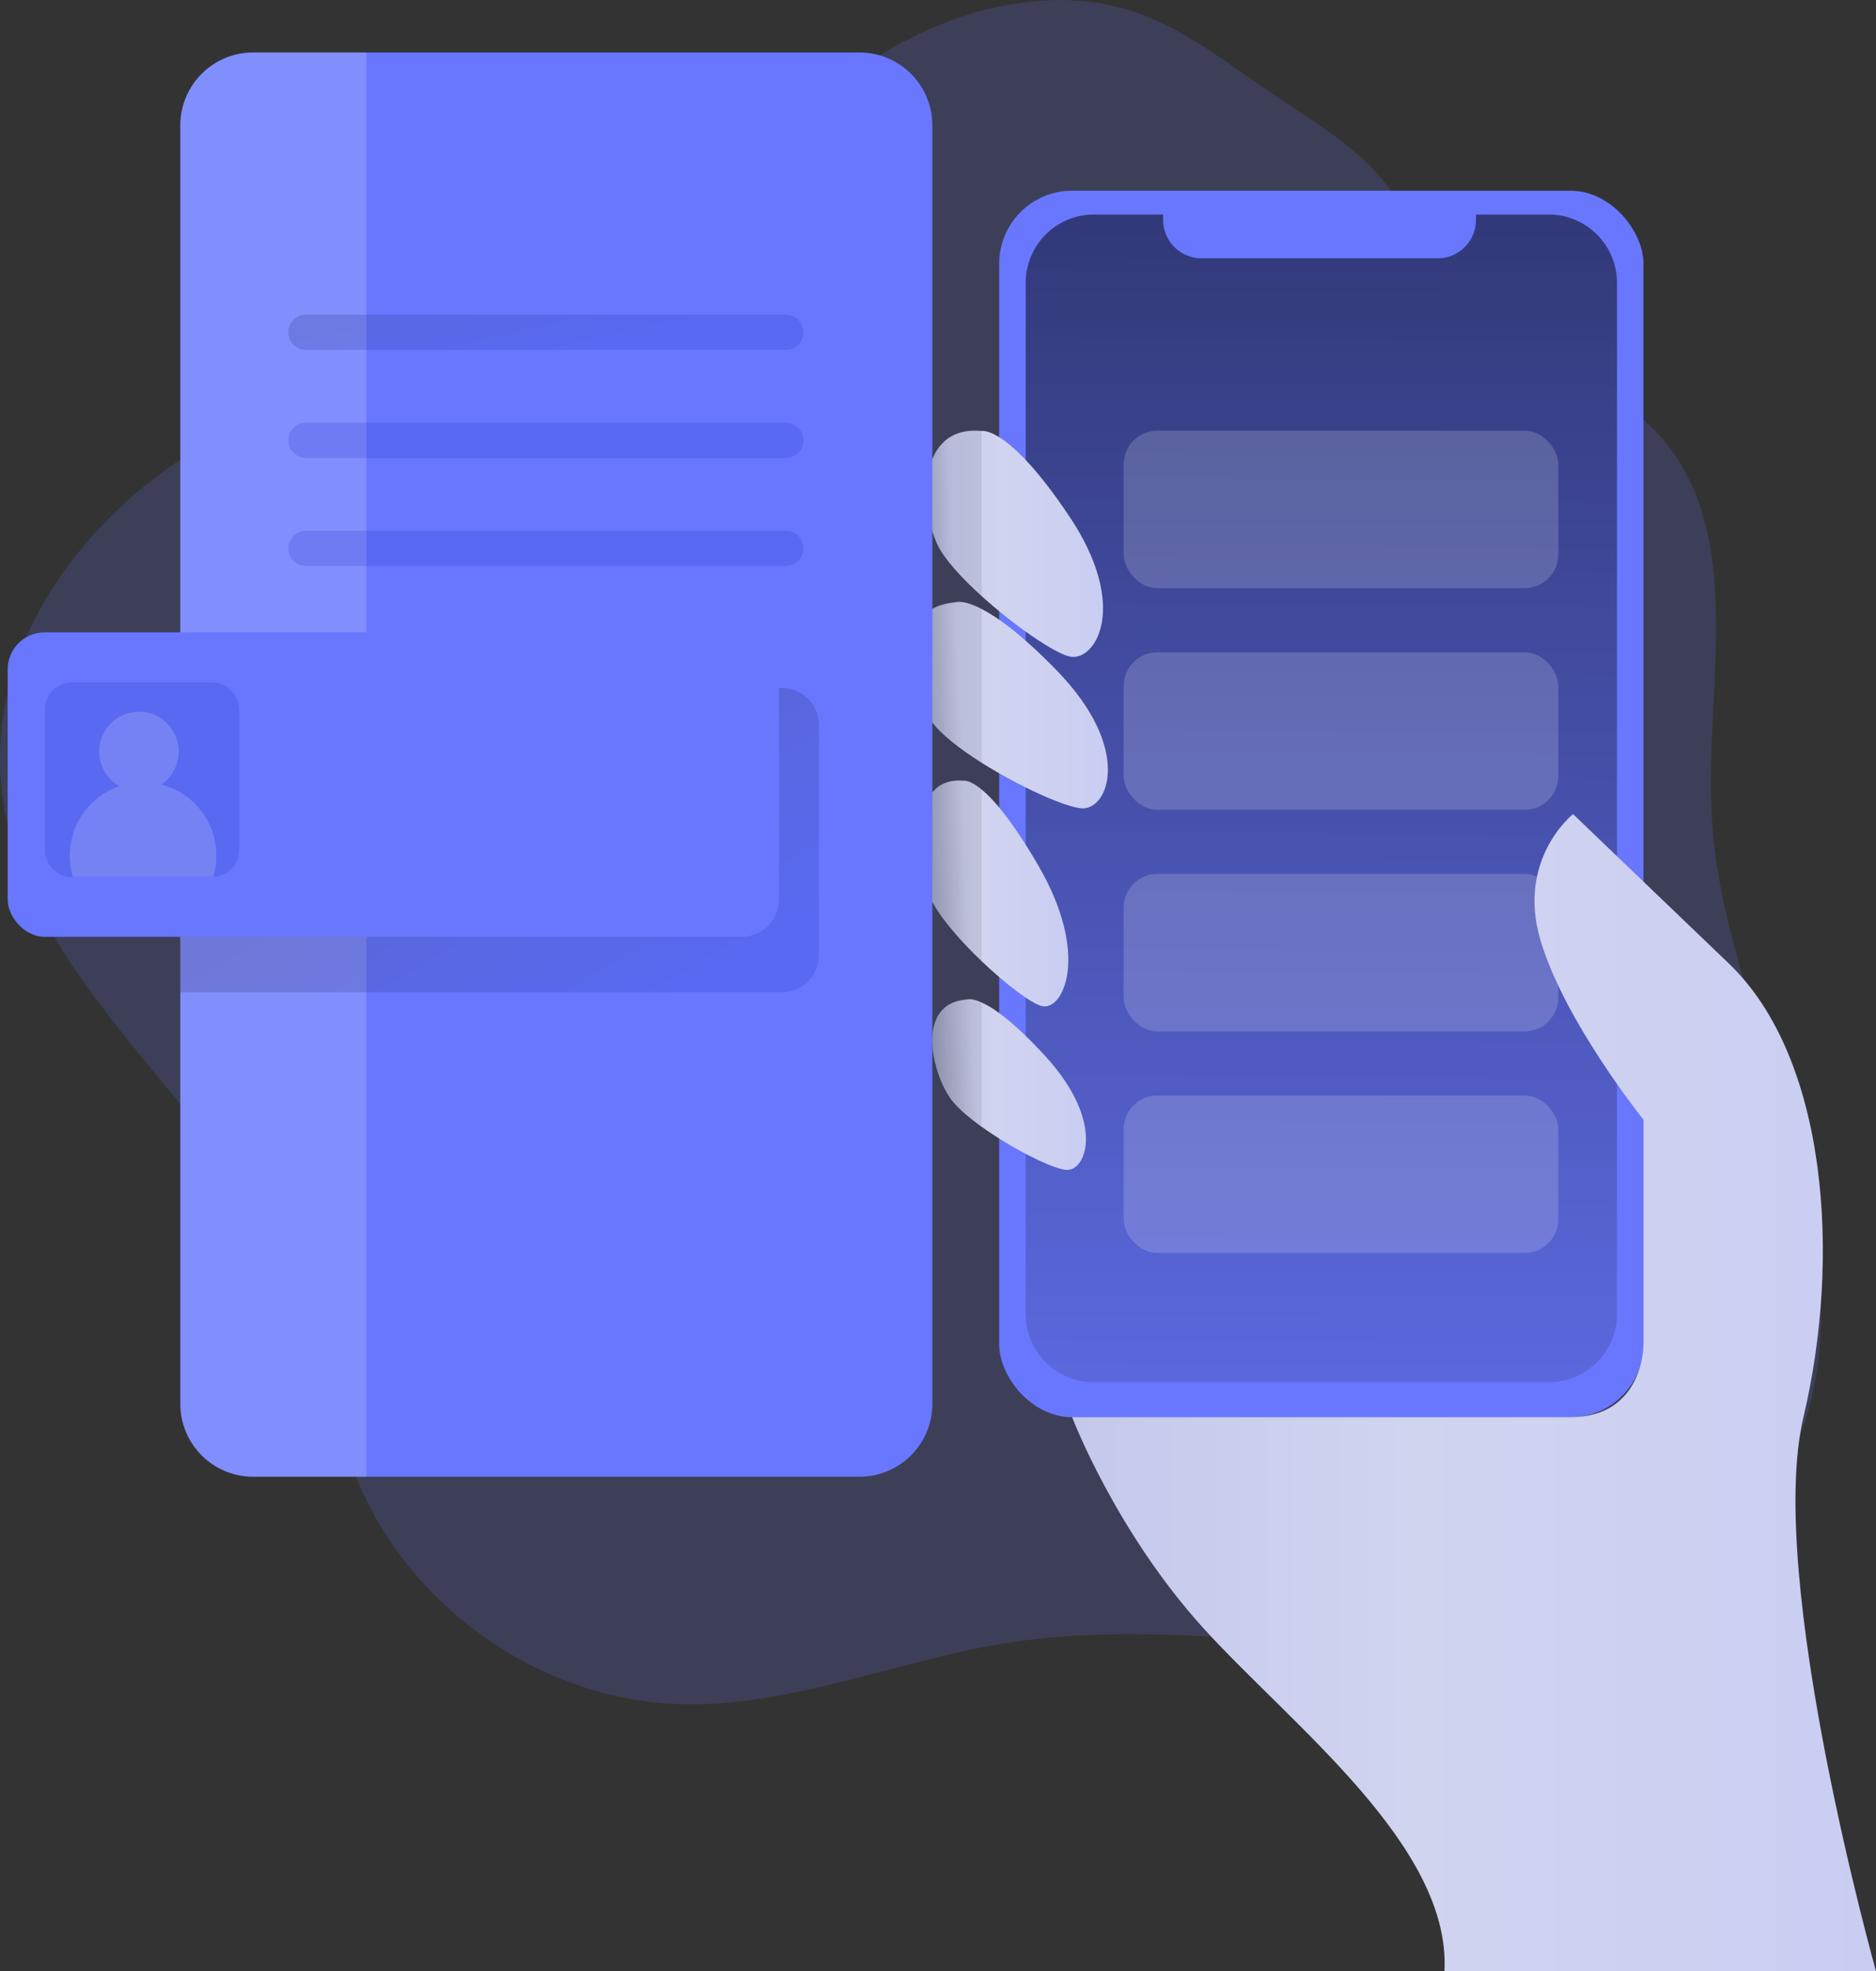 <svg xmlns="http://www.w3.org/2000/svg" xmlns:xlink="http://www.w3.org/1999/xlink" id="Mobile" viewBox="0 0 568.75 597.26">
  <rect x="0" y="0" width="568.75" height="597.26" fill="#333333" stroke="none"/>
  <defs>
    <linearGradient id="linear-gradient" x1="553.74" x2="550.45" y1="-190.33" y2="478.18" gradientUnits="userSpaceOnUse">
      <stop offset="0"></stop>
      <stop offset=".97" stop-opacity=".1"></stop>
    </linearGradient>
    <linearGradient id="linear-gradient-2" x1="476.06" x2="719.78" y1="421.96" y2="421.96" gradientUnits="userSpaceOnUse">
      <stop offset="0" stop-color="#c4c8ec" class="stopColorecc4d7 svgShape"></stop>
      <stop offset=".42" stop-color="#d1d4ef" class="stopColorefd4d1 svgShape"></stop>
      <stop offset="1" stop-color="#c9cdf2" class="stopColorf2eac9 svgShape"></stop>
    </linearGradient>
    <linearGradient xlink:href="#linear-gradient-2" id="linear-gradient-3" x1="431.96" x2="485.43" y1="164.76" y2="164.76"></linearGradient>
    <linearGradient xlink:href="#linear-gradient-2" id="linear-gradient-4" x1="427.04" x2="486.91" y1="213.64" y2="213.64"></linearGradient>
    <linearGradient xlink:href="#linear-gradient-2" id="linear-gradient-5" x1="429.73" x2="474.91" y1="270.72" y2="270.72"></linearGradient>
    <linearGradient xlink:href="#linear-gradient-2" id="linear-gradient-6" x1="433.7" x2="480.26" y1="328.6" y2="328.6"></linearGradient>
    <linearGradient xlink:href="#linear-gradient" id="linear-gradient-7" x1="393.86" x2="441.19" y1="157.7" y2="155.81"></linearGradient>
    <linearGradient xlink:href="#linear-gradient" id="linear-gradient-8" x1="395.9" x2="443.23" y1="208.7" y2="206.81"></linearGradient>
    <linearGradient xlink:href="#linear-gradient" id="linear-gradient-9" x1="398.19" x2="445.51" y1="265.75" y2="263.86"></linearGradient>
    <linearGradient xlink:href="#linear-gradient" id="linear-gradient-10" x1="400.51" x2="447.84" y1="323.92" y2="322.02"></linearGradient>
    <linearGradient id="linear-gradient-11" x1="287.15" x2="335.77" y1="232.36" y2="315.52" gradientUnits="userSpaceOnUse">
      <stop offset="0" stop-color="#191a23" class="stopColor183866 svgShape"></stop>
      <stop offset="1" stop-color="#1a2bc1" class="stopColor1a7fc1 svgShape"></stop>
    </linearGradient>
    <linearGradient xlink:href="#linear-gradient-11" id="linear-gradient-12" x1="307.56" x2="318.35" y1="60.33" y2="108.87"></linearGradient>
    <linearGradient xlink:href="#linear-gradient-11" id="linear-gradient-13" x1="300.63" x2="311.42" y1="61.87" y2="110.41"></linearGradient>
    <linearGradient xlink:href="#linear-gradient-11" id="linear-gradient-14" x1="293.7" x2="304.49" y1="63.41" y2="111.95"></linearGradient>
    <linearGradient xlink:href="#linear-gradient-11" id="linear-gradient-15" x1="97.37" x2="97.72" y1="236.2" y2="236.2"></linearGradient>
  </defs>
  <path fill="#6877fd" d="M465.62.29C403.1,5.44,364.54,70.89,308.29,98.68c-25.27,12.49-53.74,17.07-79.66,28.14-44.09,18.82-81.29,62.37-77.31,110.14,5.16,61.92,71.94,100.37,92.93,158.84,5.79,16.14,7.91,33.42,13.88,49.48,14.9,40.09,55.28,69.34,98,71,34.31,1.33,67.05-13.42,101-18.62,41.56-6.38,83.93,1.69,126,.26s88-15.73,108.63-52.37c16.7-29.67,12.62-66.63,3.38-99.4S671.87,281.4,670,247.4c-2.16-39.59,10.69-85.2-15.45-115C635.15,110.23,599.32,105,585.48,79c-14.94-28-20.18-31.73-45.3-48.33C515.34,14.22,498.37-2.41,465.62.29Z" opacity=".18" transform="translate(-151.03)" class="color68e1fd svgShape"></path>
  <rect width="195.33" height="371.63" x="302.92" y="57.78" fill="#6877fd" rx="22.11" class="color68e1fd svgShape"></rect>
  <path fill="#6877fd" d="M641.25,85.66V398.14a20.67,20.67,0,0,1-20.67,20.66H482.65A20.67,20.67,0,0,1,462,398.14V85.67A20.68,20.68,0,0,1,482.66,65h21v1.63a11.63,11.63,0,0,0,11.63,11.63h71.58a11.62,11.62,0,0,0,11.63-11.63V65h22.09A20.68,20.68,0,0,1,641.25,85.66Z" transform="translate(-151.03)" class="color68e1fd svgShape"></path>
  <path fill="url(#linear-gradient)" d="M641.25,85.66V398.14a20.67,20.67,0,0,1-20.67,20.66H482.65A20.67,20.67,0,0,1,462,398.14V85.67A20.68,20.68,0,0,1,482.66,65h21v1.63a11.63,11.63,0,0,0,11.63,11.63h71.58a11.62,11.62,0,0,0,11.63-11.63V65h22.09A20.68,20.68,0,0,1,641.25,85.66Z" opacity=".81" transform="translate(-151.03)"></path>
  <rect width="131.76" height="47.72" x="340.67" y="264.77" fill="#ffffff" opacity=".17" rx="10.2" class="colorffffff svgShape"></rect>
  <rect width="131.76" height="47.72" x="340.67" y="331.91" fill="#ffffff" opacity=".17" rx="10.2" class="colorffffff svgShape"></rect>
  <path fill="url(#linear-gradient-2)" d="M675.18,291.94l-47.25-45.28s-17.2,13.62-9.86,38.27,31.21,54.32,31.21,54.32v68s.27,22.12-22.12,22.12H476.06s13.18,34.7,40,64.16S591,559.38,588.94,597.26H719.78s-33.52-119.31-22-167.85S705,320.49,675.18,291.94Z" transform="translate(-151.03)"></path>
  <path fill="url(#linear-gradient-3)" d="M475.18,198.89c-4.78-1.17-16.76-9.43-26.52-18.26-6.2-5.6-11.51-11.43-13.52-15.83-5.18-11.32-6.09-36.11,13.52-34.21,0,0,8-1.82,26.52,25.79S483,200.81,475.18,198.89Z" transform="translate(-151.03)"></path>
  <path fill="url(#linear-gradient-4)" d="M479,244.92c-5-.3-19-6.63-30.37-13.82-6.68-4.22-12.5-8.74-15.14-12.52-7.14-10.2-12.49-34.42,7.15-36.07,0,0,2.22-1,8,2,4.83,2.49,12.14,7.72,22.73,18.59C494.58,226.93,487.06,245.4,479,244.92Z" transform="translate(-151.03)"></path>
  <path fill="url(#linear-gradient-5)" d="M466.82,304.82c-3.32-.9-10.91-6.65-18.16-13.57-7-6.65-13.61-14.38-15.86-19.91-4.6-11.3-6-36.27,10.26-34.78,0,0,1.73-.53,5.6,2.68,3.65,3,9.21,9.4,17,22.72C481.73,289.39,473.32,306.57,466.82,304.82Z" transform="translate(-151.03)"></path>
  <path fill="url(#linear-gradient-6)" d="M474.28,354.47c-4.21-.32-16.45-6.48-25.62-13.06-4.32-3.1-8-6.29-9.77-9-5.6-8.45-10-28.4,5.19-29.57,0,0,1.29-.58,4.58.91,3.65,1.65,9.78,5.87,19.33,16.3C486.11,339.84,480.48,354.94,474.28,354.47Z" transform="translate(-151.03)"></path>
  <rect width="131.76" height="47.72" x="340.67" y="130.49" fill="#ffffff" opacity=".17" rx="10.2" class="colorffffff svgShape"></rect>
  <rect width="131.76" height="47.72" x="340.67" y="197.63" fill="#ffffff" opacity=".17" rx="10.2" class="colorffffff svgShape"></rect>
  <path fill="url(#linear-gradient-7)" d="M448.66,130.59v50c-6.2-5.6-11.51-11.43-13.52-15.83C430,153.48,429.05,128.69,448.66,130.59Z" opacity=".81" transform="translate(-151.03)"></path>
  <path fill="url(#linear-gradient-8)" d="M448.66,184.5v46.6c-6.68-4.22-12.5-8.74-15.14-12.52-7.14-10.2-12.49-34.42,7.15-36.07C440.67,182.51,442.89,181.55,448.66,184.5Z" opacity=".81" transform="translate(-151.03)"></path>
  <path fill="url(#linear-gradient-9)" d="M448.66,239.24v52c-7-6.65-13.61-14.38-15.86-19.91-4.6-11.3-6-36.27,10.26-34.78C443.06,236.56,444.79,236,448.66,239.24Z" opacity=".81" transform="translate(-151.03)"></path>
  <path fill="url(#linear-gradient-10)" d="M448.66,303.75v37.66c-4.32-3.1-8-6.29-9.77-9-5.6-8.45-10-28.4,5.19-29.57C444.08,302.84,445.37,302.26,448.66,303.75Z" opacity=".81" transform="translate(-151.03)"></path>
  <path fill="#6877fd" d="M433.7,38V425.33a22.09,22.09,0,0,1-22.09,22.1H227.79a22.09,22.09,0,0,1-22.09-22.1V38A22.09,22.09,0,0,1,227.79,15.9H411.61A22.09,22.09,0,0,1,433.7,38Z" transform="translate(-151.03)" class="color68e1fd svgShape"></path>
  <path fill="#ffffff" d="M262.08,15.9V447.43H227.79a22.09,22.09,0,0,1-22.09-22.1V38A22.09,22.09,0,0,1,227.79,15.9Z" opacity=".17" transform="translate(-151.03)" class="colorffffff svgShape"></path>
  <path fill="url(#linear-gradient-11)" d="M399.29,219.61v69.82a11.21,11.21,0,0,1-11.21,11.21H205.7V208.41H388.08A11.2,11.2,0,0,1,399.29,219.61Z" opacity=".19" transform="translate(-151.03)"></path>
  <rect width="233.8" height="92.24" x="2.33" y="191.6" fill="#6877fd" rx="11.21" class="color68e1fd svgShape"></rect>
  <path fill="url(#linear-gradient-12)" d="M389.29,106H243.77a5.33,5.33,0,0,1-5.33-5.32h0a5.33,5.33,0,0,1,5.33-5.33H389.29a5.33,5.33,0,0,1,5.33,5.33h0A5.32,5.32,0,0,1,389.29,106Z" opacity=".19" transform="translate(-151.03)"></path>
  <path fill="url(#linear-gradient-13)" d="M389.29,138.74H243.77a5.33,5.33,0,0,1-5.33-5.33h0a5.33,5.33,0,0,1,5.33-5.32H389.29a5.32,5.32,0,0,1,5.33,5.32h0A5.33,5.33,0,0,1,389.29,138.74Z" opacity=".19" transform="translate(-151.03)"></path>
  <path fill="url(#linear-gradient-14)" d="M389.29,171.46H243.77a5.33,5.33,0,0,1-5.33-5.32h0a5.33,5.33,0,0,1,5.33-5.33H389.29a5.33,5.33,0,0,1,5.33,5.33h0A5.32,5.32,0,0,1,389.29,171.46Z" opacity=".19" transform="translate(-151.03)"></path>
  <path fill="url(#linear-gradient-15)" d="M223.56,215v42.47a8.23,8.23,0,0,1-7.88,8.22,2.17,2.17,0,0,1-.36,0H172.85a8.24,8.24,0,0,1-8.24-8.24V215a8.23,8.23,0,0,1,8.24-8.23h42.47A8.23,8.23,0,0,1,223.56,215Z" opacity=".19" transform="translate(-151.03)"></path>
  <path fill="#ffffff" d="M216.62,259.24a22.23,22.23,0,0,1-.94,6.41,2.17,2.17,0,0,1-.36,0H173.13a22.26,22.26,0,0,1,14.1-27.46,12.06,12.06,0,1,1,12.68-.5A22.22,22.22,0,0,1,216.62,259.24Z" opacity=".17" transform="translate(-151.03)" class="colorffffff svgShape"></path>
</svg>
